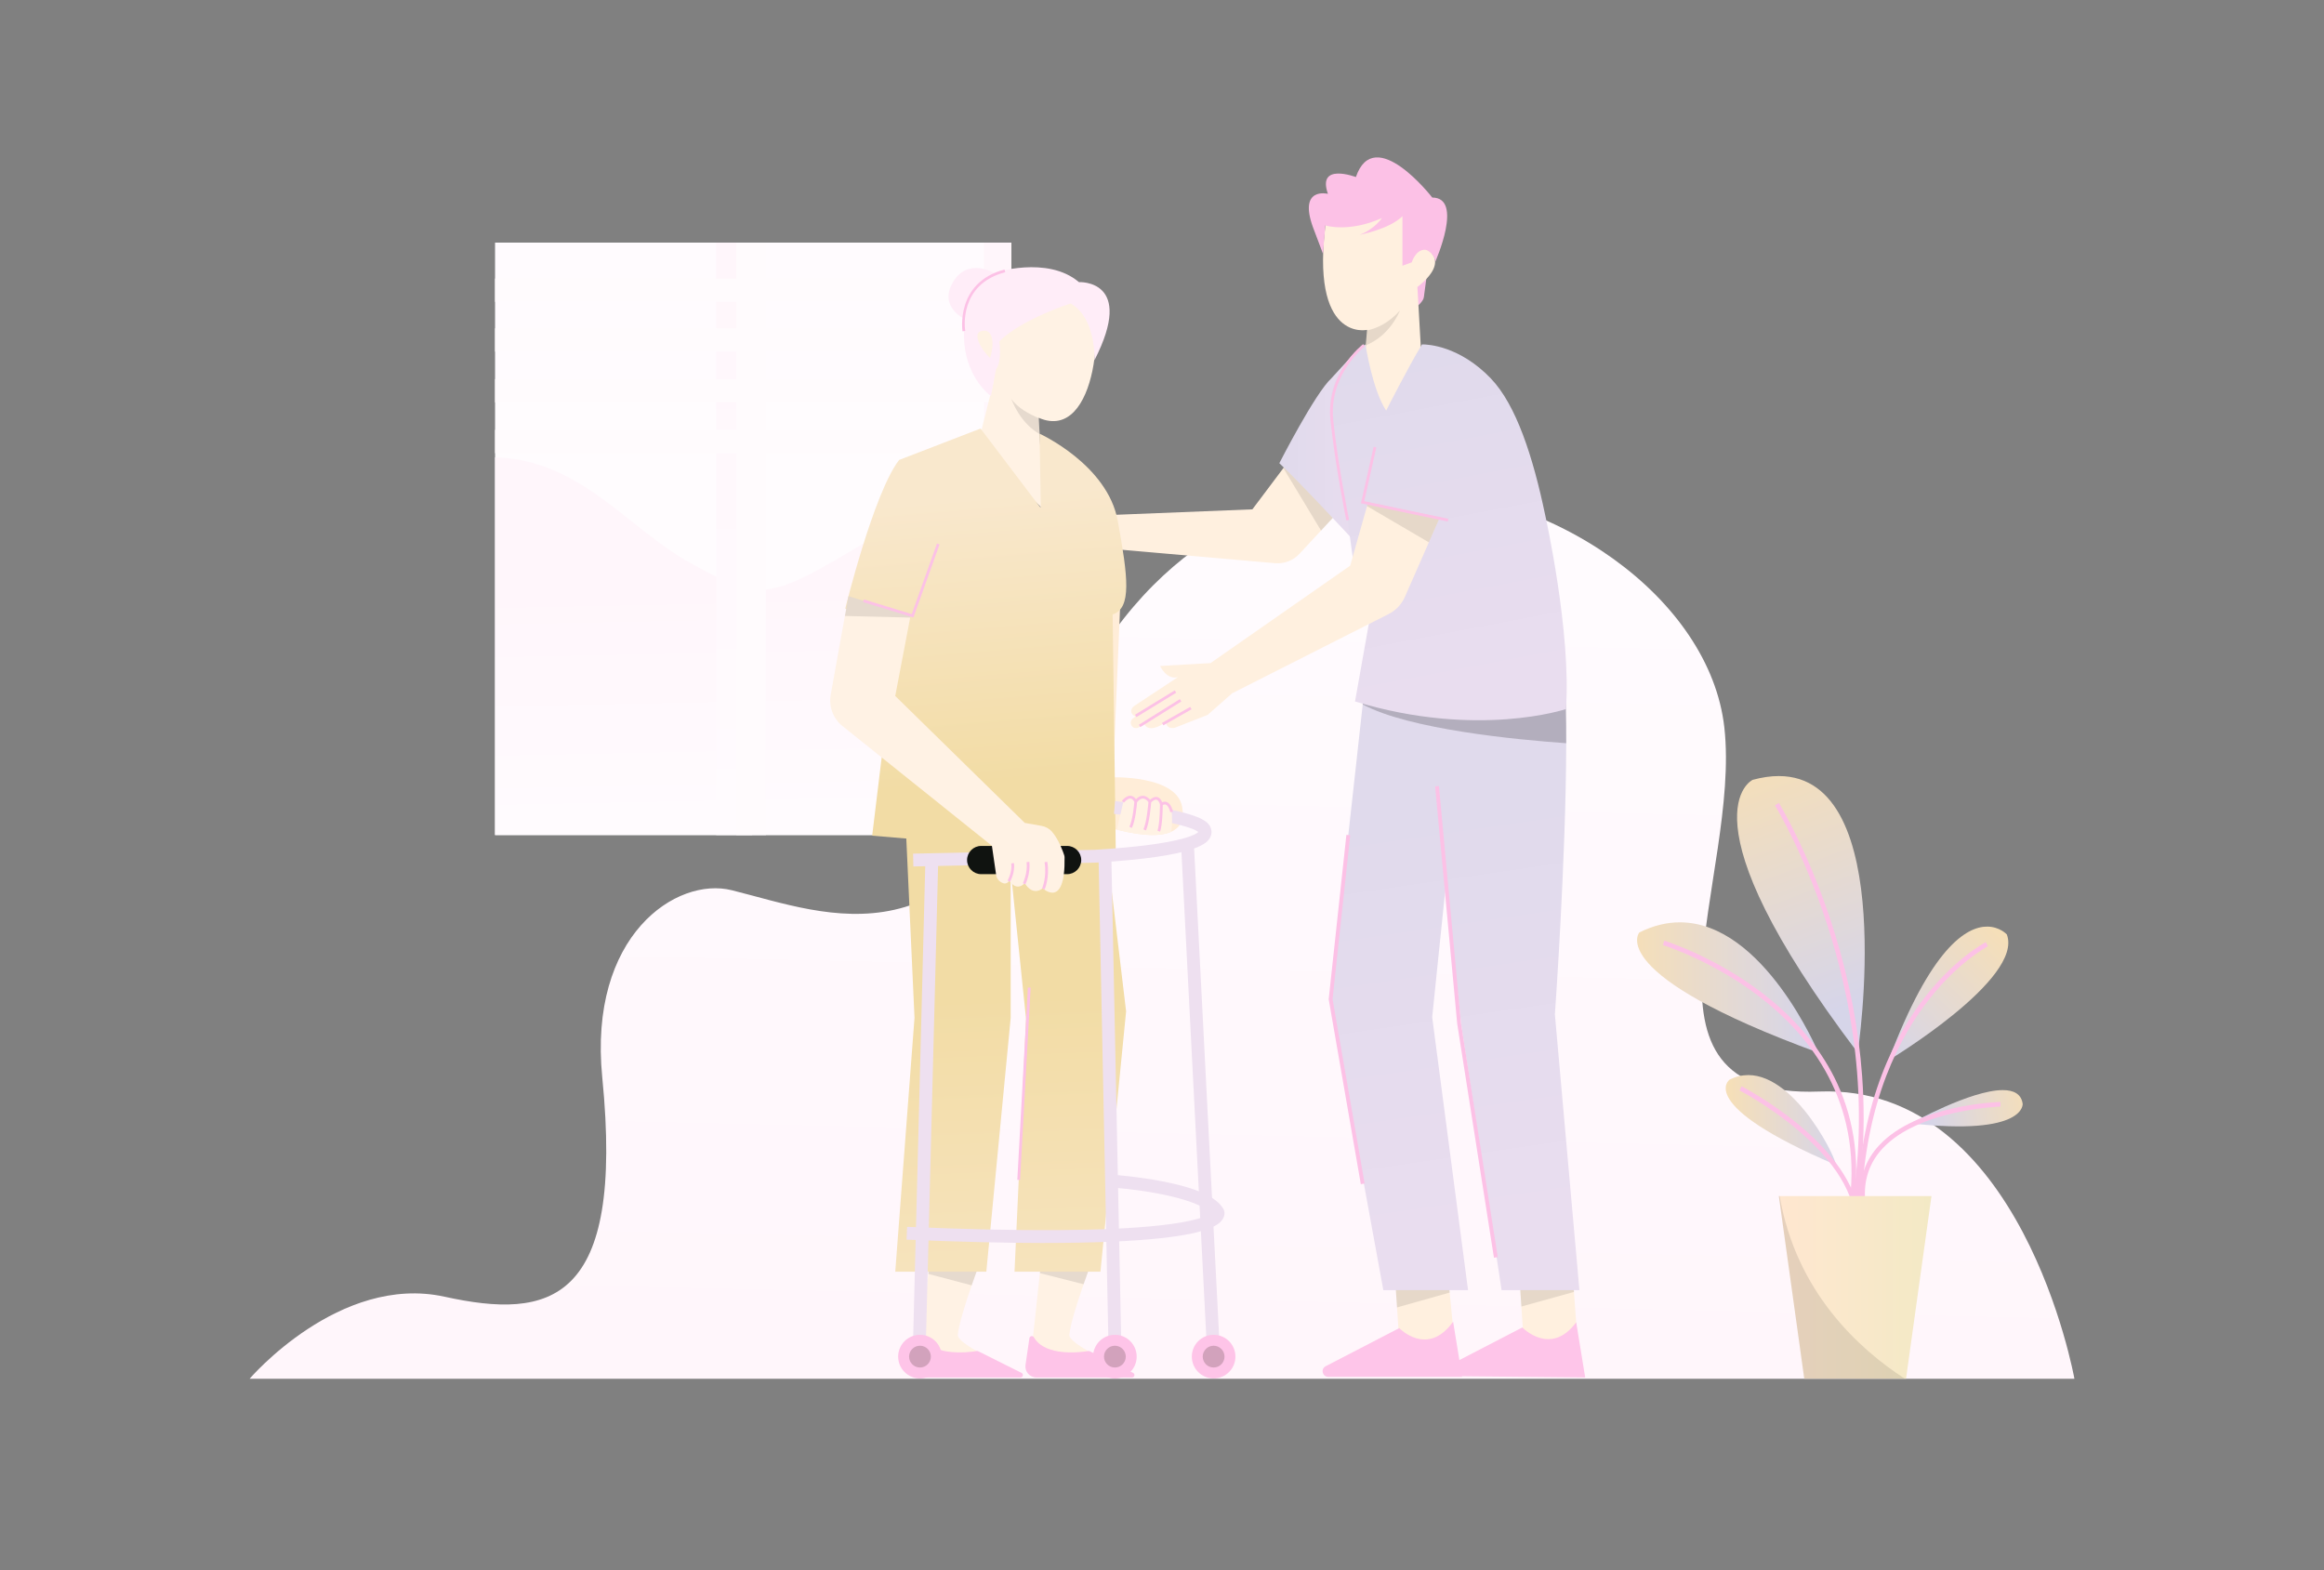 <?xml version="1.0" encoding="UTF-8"?><svg id="Illustration" xmlns="http://www.w3.org/2000/svg" xmlns:xlink="http://www.w3.org/1999/xlink" viewBox="0 0 1109.74 749.81"><rect x="0" y="0" width="1109.74" height="749.81" fill="#808080" stroke="none"/><defs><style>.cls-1{fill:none;}.cls-2{clip-path:url(#clippath);}.cls-3{opacity:.1;}.cls-4{fill:#f9c0e6;}.cls-5{fill:#eee0f0;}.cls-6{fill:#ffedf8;}.cls-7{fill:#ffedd8;}.cls-8{fill:#fff0df;}.cls-9{fill:#fffbfd;}.cls-10{fill:#fff2e4;}.cls-11{fill:#fcc1e6;}.cls-12{fill:#fec5e9;}.cls-13{fill:#fec4e8;}.cls-14{fill:#d2a2bc;}.cls-15{fill:#101310;}.cls-16{clip-path:url(#clippath-1);}.cls-17{clip-path:url(#clippath-4);}.cls-18{clip-path:url(#clippath-3);}.cls-19{clip-path:url(#clippath-2);}.cls-20{clip-path:url(#clippath-7);}.cls-21{clip-path:url(#clippath-8);}.cls-22{clip-path:url(#clippath-6);}.cls-23{clip-path:url(#clippath-5);}.cls-24{clip-path:url(#clippath-9);}.cls-25{clip-path:url(#clippath-20);}.cls-26{clip-path:url(#clippath-21);}.cls-27{clip-path:url(#clippath-24);}.cls-28{clip-path:url(#clippath-23);}.cls-29{clip-path:url(#clippath-22);}.cls-30{clip-path:url(#clippath-25);}.cls-31{clip-path:url(#clippath-26);}.cls-32{clip-path:url(#clippath-14);}.cls-33{clip-path:url(#clippath-13);}.cls-34{clip-path:url(#clippath-12);}.cls-35{clip-path:url(#clippath-10);}.cls-36{clip-path:url(#clippath-15);}.cls-37{clip-path:url(#clippath-17);}.cls-38{clip-path:url(#clippath-16);}.cls-39{clip-path:url(#clippath-19);}.cls-40{clip-path:url(#clippath-11);}.cls-41{clip-path:url(#clippath-18);}.cls-42{opacity:.2;}.cls-43{fill:url(#Sfumatura_senza_nome_15-2);}.cls-44{fill:url(#Sfumatura_senza_nome_15-3);}.cls-45{fill:url(#Sfumatura_senza_nome_15-4);}.cls-46{fill:url(#Sfumatura_senza_nome_15-5);}.cls-47{fill:url(#Sfumatura_senza_nome_18-4);}.cls-48{fill:url(#Sfumatura_senza_nome_18-3);}.cls-49{fill:url(#Sfumatura_senza_nome_18-2);}.cls-50{fill:url(#Sfumatura_senza_nome_17-3);}.cls-51{fill:url(#Sfumatura_senza_nome_17-2);}.cls-52{fill:url(#Sfumatura_senza_nome_16-2);}.cls-53{fill:url(#Sfumatura_senza_nome_18);}.cls-54{fill:url(#Sfumatura_senza_nome_19);}.cls-55{fill:url(#Sfumatura_senza_nome_16);}.cls-56{fill:url(#Sfumatura_senza_nome_17);}.cls-57{fill:url(#Sfumatura_senza_nome_15);}.cls-58{fill:url(#Sfumatura_senza_nome_14);}</style><clipPath id="clippath"><path class="cls-1" d="m823.39,347.34c8.01,71.32-51.44,177.58,45.31,173.91,96.75-3.67,121.86,137.17,121.86,137.17H119.19s42.86-50.21,93.08-39.19c50.21,11.02,86.04,3.48,75.32-104.71-6.74-67.97,35.48-95.99,61.85-89.4,46.54,11.63,108.39,38.58,156.15-75.93,35.36-84.78,97.98-116.7,158.38-116.69,78.11,0,152.52,53.39,159.42,114.85"/></clipPath><linearGradient id="Sfumatura_senza_nome_18" x1="1008.42" y1="19.02" x2="1009.03" y2="19.02" gradientTransform="translate(-649190.23 -11806.09) scale(644.11)" gradientUnits="userSpaceOnUse"><stop offset="0" stop-color="#fff6fb"/><stop offset="1" stop-color="#fffbfe"/></linearGradient><clipPath id="clippath-1"><rect class="cls-1" x="236.39" y="115.87" width="246.53" height="282.9"/></clipPath><linearGradient id="Sfumatura_senza_nome_19" x1="1011.86" y1="14.03" x2="1012.47" y2="14.03" gradientTransform="translate(6841.2 -467363.34) rotate(90) scale(462)" gradientUnits="userSpaceOnUse"><stop offset="0" stop-color="#fffbfe"/><stop offset="1" stop-color="#fffdfe"/></linearGradient><clipPath id="clippath-2"><path class="cls-1" d="m329.85,268.94c33.34,18.19,35.36,19.2,86.89-12.12,26.81-16.29,50.04-1.42,66.18,16.6v125.36h-246.53v-180.39c41.17,1.16,63.69,34.32,93.46,50.56"/></clipPath><linearGradient id="Sfumatura_senza_nome_18-2" x1="1014.73" y1="9.89" x2="1015.34" y2="9.89" gradientTransform="translate(2261.64 -194845.07) rotate(90) scale(192.29)" xlink:href="#Sfumatura_senza_nome_18"/><clipPath id="clippath-3"><rect class="cls-1" x="341.97" y="115.87" width="17.18" height="282.9"/></clipPath><linearGradient id="Sfumatura_senza_nome_18-3" x1="1011.83" y1="14.06" x2="1012.44" y2="14.06" gradientTransform="translate(6945.35 -474418.41) rotate(90) scale(468.98)" xlink:href="#Sfumatura_senza_nome_18"/><clipPath id="clippath-4"><rect class="cls-1" x="469.79" y="115.87" width="13.14" height="282.9"/></clipPath><linearGradient id="Sfumatura_senza_nome_18-4" x1="1011.9" y1="14.16" x2="1012.51" y2="14.16" gradientTransform="translate(6940.51 -461817.09) rotate(90) scale(456.5)" xlink:href="#Sfumatura_senza_nome_18"/><clipPath id="clippath-5"><rect class="cls-1" x="725.72" y="612.48" width="25.87" height="11.44"/></clipPath><clipPath id="clippath-6"><rect class="cls-1" x="666.32" y="612.79" width="25.91" height="11.56"/></clipPath><clipPath id="clippath-7"><rect class="cls-1" x="612.84" y="222.56" width="34.19" height="30.82"/></clipPath><clipPath id="clippath-8"><path class="cls-1" d="m645.05,256.64s-24.28-26.23-34.15-35.44c0,0,16.99-33.34,24.89-40.59l12.94-14.11-3.67,90.14Z"/></clipPath><linearGradient id="Sfumatura_senza_nome_17" x1="989.97" y1=".54" x2="990.59" y2=".54" gradientTransform="translate(61801.9 244.83) rotate(-180) scale(61.77)" gradientUnits="userSpaceOnUse"><stop offset="0" stop-color="#e9ddef"/><stop offset="1" stop-color="#e0daec"/></linearGradient><clipPath id="clippath-9"><path class="cls-1" d="m747.09,321.81c.59,9.5.82,20.86.8,33.11-.1,55.64-5.41,129.5-5.41,129.5l11.71,131.67h-37.16s-19.32-127.06-19.32-127.06l-7.24-67.15-6.58,63.86,17.12,130.35h-40.45s-25.38-138.91-25.38-138.91l15.54-140.76.92-14.6h95.46Z"/></clipPath><linearGradient id="Sfumatura_senza_nome_17-2" x1="1006.59" y1="20.21" x2="1007.2" y2="20.21" gradientTransform="translate(-5846.04 326298.55) rotate(-90) scale(323.58)" xlink:href="#Sfumatura_senza_nome_17"/><clipPath id="clippath-10"><rect class="cls-1" x="650.72" y="321.81" width="97.18" height="33.11"/></clipPath><clipPath id="clippath-11"><path class="cls-1" d="m711.94,180.78c11.99,12.49,20.1,37.23,25.94,65.33,0,0,12.51,55.97,9.88,92.5,0,0-42.13,14.15-100.72-3.63l10.53-59.25-10.53-1.32s-7.24-55.96-11.19-73.73c-3.95-17.78,10.26-32.92,16.18-36.21,0,0,3.29,21.72,9.88,31.6,0,0,10.85-21.42,17.12-31.6,0,0,.11,0,.33,0,2.39,0,17.56.64,32.6,16.31"/></clipPath><linearGradient id="Sfumatura_senza_nome_17-3" x1="1005.11" y1="20.82" x2="1005.73" y2="20.82" gradientTransform="translate(-4732.31 262117.82) rotate(-90) scale(260.46)" xlink:href="#Sfumatura_senza_nome_17"/><clipPath id="clippath-12"><rect class="cls-1" x="652.76" y="239.85" width="34.76" height="19.14"/></clipPath><clipPath id="clippath-13"><rect class="cls-1" x="652.15" y="148.33" width="16.31" height="16.57"/></clipPath><clipPath id="clippath-14"><rect class="cls-1" x="496.56" y="596.87" width="26.92" height="16.4"/></clipPath><clipPath id="clippath-15"><rect class="cls-1" x="443.27" y="596.87" width="26.96" height="16.94"/></clipPath><clipPath id="clippath-16"><polygon class="cls-1" points="446.56 393.61 527.93 400.92 530.28 420.63 537.73 482.97 525.48 607.28 484.45 607.28 489.96 486.64 482.73 416.71 482.62 415.61 482.62 486.03 470.98 607.28 427.5 607.28 436.69 486.03 432.84 401.99 432.55 395.58 432.4 392.34 446.56 393.61"/></clipPath><linearGradient id="Sfumatura_senza_nome_16" x1="1011.97" y1="13.5" x2="1012.58" y2="13.5" gradientTransform="translate(5385.03 -367099.7) rotate(90) scale(363.23)" gradientUnits="userSpaceOnUse"><stop offset="0" stop-color="#f2dca5"/><stop offset="1" stop-color="#f9e8cd"/></linearGradient><clipPath id="clippath-17"><path class="cls-1" d="m497.01,242.62l-.61-35.52s32.45,14.7,37.35,41.64c4.9,26.94,6.74,41.64-2.45,44.7l1.53,115.43-116.35-9.8,12.86-105.94-25.72-2.45s13.47-55.11,25.72-71.03l38.88-15,28.78,37.97Z"/></clipPath><linearGradient id="Sfumatura_senza_nome_16-2" x1="1004.94" y1="22.59" x2="1005.55" y2="22.59" gradientTransform="translate(-4560.07 224222.22) rotate(-90) scale(222.75)" xlink:href="#Sfumatura_senza_nome_16"/><clipPath id="clippath-18"><rect class="cls-1" x="403.46" y="284.72" width="31.4" height="10.21"/></clipPath><clipPath id="clippath-19"><rect class="cls-1" x="482.93" y="190.49" width="13.5" height="16.78"/></clipPath><clipPath id="clippath-20"><path class="cls-1" d="m887.09,502.71c-86.13-113.73-50.18-130.3-50.18-130.3,4.52-1.23,8.68-1.81,12.49-1.81,57.65,0,37.69,132.11,37.69,132.11"/></clipPath><linearGradient id="Sfumatura_senza_nome_15" x1="1003.87" y1="20.26" x2="1004.49" y2="20.26" gradientTransform="translate(-3345.48 208600.99) rotate(-90) scale(207.31)" gradientUnits="userSpaceOnUse"><stop offset="0" stop-color="#d6d5e9"/><stop offset="1" stop-color="#f6dfb7"/></linearGradient><clipPath id="clippath-21"><path class="cls-1" d="m868.32,502.71c-102.69-37.54-85.52-57.42-85.52-57.42,6.76-3.38,13.22-4.84,19.36-4.84,40.05,0,66.15,62.26,66.15,62.26"/></clipPath><linearGradient id="Sfumatura_senza_nome_15-2" x1="1001.97" y1="11" x2="1002.58" y2="11" gradientTransform="translate(142561.9 2026.5) rotate(-180) scale(141.42)" xlink:href="#Sfumatura_senza_nome_15"/><clipPath id="clippath-22"><path class="cls-1" d="m958.28,446.22c8.19,21.24-56.47,60.11-56.47,60.11,20.22-53.71,37.14-63.84,47.05-63.84,6,0,9.42,3.73,9.42,3.73"/></clipPath><linearGradient id="Sfumatura_senza_nome_15-3" x1="1010.45" y1="27.04" x2="1011.06" y2="27.04" gradientTransform="translate(-134459.62 -3147.64) scale(133.95)" xlink:href="#Sfumatura_senza_nome_15"/><clipPath id="clippath-23"><path class="cls-1" d="m965.85,527.06s1.73,15.52-53.32,9.41c0,0,28.44-15.9,43.82-15.9,5.13,0,8.81,1.77,9.49,6.49"/></clipPath><linearGradient id="Sfumatura_senza_nome_15-4" x1="1020.06" y1="28.62" x2="1020.67" y2="28.62" gradientTransform="translate(-84988.59 -1878.61) scale(84.22)" xlink:href="#Sfumatura_senza_nome_15"/><clipPath id="clippath-24"><path class="cls-1" d="m865.11,534.78c7.9,10.96,12.48,21.92,11.19,21.36-66.95-28.58-50.45-40.52-50.45-40.52,3.02-1.55,6.03-2.23,8.99-2.23,11.68,0,22.56,10.69,30.27,21.38"/></clipPath><linearGradient id="Sfumatura_senza_nome_15-5" x1="997.11" y1="7.53" x2="997.72" y2="7.53" gradientTransform="translate(86308.64 1180.02) rotate(-180) scale(85.68)" xlink:href="#Sfumatura_senza_nome_15"/><clipPath id="clippath-25"><polygon class="cls-1" points="922.3 571.17 910.15 658.41 861.57 658.41 849.42 571.17 922.3 571.17"/></clipPath><linearGradient id="Sfumatura_senza_nome_14" x1="1000.83" y1="10.62" x2="1001.44" y2="10.62" gradientTransform="translate(120031.51 1878.6) rotate(-180) scale(119.01)" gradientUnits="userSpaceOnUse"><stop offset="0" stop-color="#f3e9c5"/><stop offset="1" stop-color="#ffe7d0"/></linearGradient><clipPath id="clippath-26"><rect class="cls-1" x="849.42" y="571.17" width="60.19" height="87.24"/></clipPath></defs><g class="cls-2"><rect class="cls-53" x="333.83" y="5.87" width="442.09" height="879.15" transform="translate(99.17 991.92) rotate(-88.93)"/></g><g class="cls-16"><rect class="cls-54" x="236.39" y="115.87" width="246.53" height="282.9"/></g><g class="cls-19"><rect class="cls-49" x="234.85" y="216.26" width="249.62" height="184.64" transform="translate(-5.3 6.28) rotate(-.99)"/></g><g class="cls-18"><rect class="cls-48" x="341.97" y="115.87" width="17.18" height="282.9"/></g><rect class="cls-9" x="351.57" y="115.87" width="14.15" height="282.9"/><g class="cls-17"><rect class="cls-47" x="469.45" y="115.85" width="13.82" height="282.94" transform="translate(-.62 1.15) rotate(-.14)"/></g><g><rect class="cls-9" x="236.39" y="133.04" width="246.53" height="11.11"/><rect class="cls-9" x="236.39" y="156.79" width="246.53" height="11.11"/><rect class="cls-9" x="236.39" y="181.04" width="246.53" height="11.11"/><rect class="cls-9" x="236.39" y="205.29" width="246.53" height="11.11"/><path class="cls-4" d="m681.44,130.43l-1.52,11.43c-.08.57-.28,1.11-.61,1.59-.69,1.02-2.03,2.72-3.57,3.27v-13.03s5.7-3.26,5.7-3.26Z"/><path class="cls-8" d="m652.79,157.53l-.02.28-.61,7.1-3.28,37.92,31.23-7.96-3.28-57.81c16.66-13.14,3.56-18.61,3.56-18.61l-4.45-21.43-42.71,8.01c-8.01,58.73,19.58,52.5,19.58,52.5"/><path class="cls-11" d="m669.69,103.24v23.65s4.45-1.63,4.45-1.63c0,0,1.78-6,6.23-6,1.91,0,4.96,3.02,4.97,5.78,0,0,13.72-30.7-1.41-30.7,0,0-27.59-35.6-36.48-9.79,0,0-18.69-7.12-13.35,8.01,0,0-14.24-3.56-7.12,16.02l4.77,12.61,1.12-13.54s11.02,3.6,27.04-3.52c0,0-3.56,5.34-10.68,8.01,0,0,14.24-2.67,20.47-8.9"/><polygon class="cls-8" points="666.32 612.79 667.09 624.35 668.16 640.34 694.49 640.34 692.23 617.26 692.04 615.24 666.32 612.79"/><path class="cls-12" d="m668.16,634.22s13.47,14.08,25.72-3.06l4.29,26.33h-63.93c-2.75,0-3.72-3.66-1.32-5.01l35.25-18.26Z"/><polygon class="cls-8" points="725.72 612.48 726.48 623.92 727.55 640.04 753.27 640.04 751.58 616.95 751.44 614.93 725.72 612.48"/><path class="cls-12" d="m726.94,633.91s13.47,14.08,25.72-2.45l4.29,26.33-63.93-.61c-2.75,0-3.72-3.66-1.32-5.01l35.25-18.26Z"/><path class="cls-8" d="m482.65,250.02c1.3,4.21,5.3,4.43,5.3,4.43,1.12,3.25,6.67,1.2,6.67,1.2,6.06-3.06,18.22-.45,19.2-.23-8.17-1.35-16.79,7.68-16.79,7.68,2.87-.54,16.79-.24,16.79-.24,9.9,2.57,18.69-.6,18.69-.6l76.35,6.69c4.37.38,8.68-1.28,11.66-4.49l10.28-11.09,16.21-17.49-33.44-13.33-.75,1-14.79,19.68-67.3,2.69-18.46-4.04-17.74.42-11.89,7.72Z"/><g class="cls-3"><g class="cls-23"><polygon points="725.72 612.48 726.48 623.92 751.58 616.95 751.44 614.93 725.72 612.48"/></g></g><g class="cls-3"><g class="cls-22"><polygon points="666.32 612.79 667.09 624.35 692.23 617.26 692.04 615.24 666.32 612.79"/></g></g><g class="cls-3"><g class="cls-20"><polygon points="612.84 223.56 630.82 253.38 647.03 235.89 613.59 222.56 612.84 223.56"/></g></g></g><g class="cls-21"><rect class="cls-56" x="610.9" y="166.49" width="37.83" height="90.14"/></g><g class="cls-24"><rect class="cls-51" x="614.01" y="314.61" width="161.36" height="308.67" transform="translate(-61.88 108.24) rotate(-8.53)"/></g><g class="cls-42"><g class="cls-35"><path d="m747.89,354.92c-24.24-1.72-75-6.62-97.18-18.51l.92-14.6h95.46c.59,9.5.82,20.86.8,33.11"/></g></g><g class="cls-40"><rect class="cls-50" x="615.55" y="155.16" width="151.17" height="206.9" transform="translate(-35.82 131.8) rotate(-10.62)"/></g><g><path class="cls-8" d="m540.56,346.82c.28.33.59.64,1.25.8.8.2,1.64.01,2.31-.47l2.27-1.62s1.44,5.47,10.39-.76c0,0-.07,3.51,4.05,2.82l15.82-6.19,11.69-10.31,74.76-37.86c3.45-1.75,6.18-4.64,7.74-8.17l11.46-26.07,5.23-11.9-34.24-7.24-.52,1.84-8.04,28.44-66.7,46.53-24.07,1.37s2.98,6.73,8.48,5.35l-20.94,13.81c-.99.69-1.51,1.92-1.22,3.1.17.66,1.16,1.81,1.98,1.81l-1.27.97c-1.18.9-1.38,2.6-.43,3.74"/><g class="cls-3"><g class="cls-34"><polygon points="652.76 241.69 682.29 258.99 687.52 247.09 653.28 239.85 652.76 241.69"/></g></g><polygon class="cls-11" points="691.33 249.05 691.6 247.76 651.44 239.34 657.22 213.66 655.93 213.37 649.86 240.36 691.33 249.05"/><polygon class="cls-11" points="713.38 600.61 715.2 600.32 697.64 488.55 687.11 375.38 685.29 375.55 695.82 488.78 713.38 600.61"/><path class="cls-11" d="m642.9,248.54l1.29-.27c-.05-.25-5.11-25-7.53-47.36-2.38-22.01,14.88-35.4,15.05-35.53l-.8-1.05c-.18.14-18.03,13.96-15.57,36.72,2.42,22.43,7.5,47.24,7.55,47.48"/><rect class="cls-11" x="554.18" y="341.32" width="15.48" height="1.32" transform="translate(-95.6 322.75) rotate(-29.65)"/><rect class="cls-11" x="542.4" y="339.94" width="23.11" height="1.32" transform="translate(-96.32 345.37) rotate(-32.01)"/><rect class="cls-11" x="540.68" y="335.35" width="22.26" height="1.32" transform="translate(-94.25 337.88) rotate(-31.5)"/><polygon class="cls-11" points="649.81 565.49 651.62 565.17 636.32 477.12 644.75 398.87 642.92 398.67 634.47 477.18 649.81 565.49"/><g class="cls-3"><g class="cls-33"><path d="m652.15,164.9c11.56-4.54,16.14-16.13,16.31-16.57-5.49,6.09-11.27,8.54-15.69,9.47l-.61,7.1Z"/></g></g><polygon class="cls-7" points="535.58 272.63 531.3 375.5 527.93 375.5 527.62 272.63 535.58 272.63"/><path class="cls-7" d="m559.35,397.16c-4.4,2.03-12.23,2.57-26.05-.97-.94-.24-1.92-.5-2.92-.78l-1.53-24.19s34.9-1.84,35.82,15.61c0,0,1.77,7.07-5.32,10.33"/><path class="cls-10" d="m474.51,182.05l-7.52,30.08,31.41,31.41-1.97-36.28-.42-7.59v-.15c28.55,12.49,32.47-52.42,21.86-59.49-10.62-7.08-46.89.88-53.08,15.92-6.19,15.04,9.73,26.1,9.73,26.1"/><path class="cls-10" d="m510.62,637.49c.45-5.05,3.69-15.28,6.81-24.21,3.09-8.84,6.05-16.4,6.05-16.4h-25.72s-1.2,11.11-1.2,11.11l-4.21,38.98,31.82.68s-13.83-6.83-13.54-10.15"/><path class="cls-10" d="m457.37,637.49c.44-4.95,3.56-14.88,6.62-23.68,3.16-9.07,6.24-16.94,6.24-16.94h-25.72s-1.24,11.47-1.24,11.47l-4.18,38.62,31.82.68s-13.83-6.83-13.54-10.15"/><g class="cls-3"><g class="cls-32"><path d="m496.56,607.98l20.87,5.3c3.09-8.84,6.05-16.4,6.05-16.4h-25.72s-1.2,11.11-1.2,11.11Z"/></g></g><g class="cls-3"><g class="cls-36"><path d="m443.27,608.34l20.72,5.47c3.16-9.07,6.24-16.94,6.24-16.94h-25.72s-1.24,11.47-1.24,11.47Z"/></g></g><path class="cls-13" d="m491.56,639.02l-1.86,12.77c-.46,3.17,1.99,6.01,5.19,6.01h45.67c1.22,0,1.6-1.64.51-2.18l-20.67-10.34c-.22-.11-.46-.15-.7-.11-2.76.46-20.47,3.03-26-6.55-.55-.95-1.98-.68-2.14.41"/></g><g class="cls-38"><rect class="cls-55" x="423.98" y="390.58" width="117.26" height="218.46" transform="translate(-16.25 16.22) rotate(-1.89)"/></g><path class="cls-13" d="m438.3,639.02l-1.86,12.77c-.46,3.17,1.99,6.01,5.19,6.01h45.67c1.22,0,1.6-1.64.51-2.18l-20.67-10.34c-.22-.11-.46-.15-.7-.11-2.76.46-20.47,3.03-26-6.55-.55-.95-1.98-.68-2.14.41"/><g class="cls-37"><rect class="cls-52" x="395.59" y="199.46" width="152.92" height="214.61" transform="translate(-23.25 39.15) rotate(-4.64)"/></g><g><path class="cls-6" d="m515.21,134.72s27.26-1.43,7.39,37.33c0,0,1.02-20.08-11.37-27.15,0,0-23.44,7.52-34.06,18.14,0,0,1.47,9.17-1.59,13.46l-2.39,12.64s-15.93-11.06-12.39-36.72c0,0-12.83-5.75-5.75-17.69,7.08-11.94,19.46-4.42,19.46-4.42,0,0,25.66-8.41,40.7,4.42m-46.89,23.45c-3.99,1.25.19,8.75,4.43,12.78,2.21-6.7,1.6-14.66-4.43-12.78"/><path class="cls-5" d="m436.14,413.77l-.13-6.12,86.9-1.84c14.03-.83,26.03-2.12,34.73-3.74,10.96-2.04,13.87-4.05,14.58-4.75-.86-.76-5.09-3.37-24.05-6.41-11.36-1.82-16.13-2.25-16.24-2.26l.58-6.1c.11.01,5.44.49,17.19,2.4,22.08,3.58,26.58,6.86,28.07,9.59.98,1.8.99,3.75.02,5.49-1.23,2.22-4.98,8.98-54.58,11.9h-.12s-86.95,1.84-86.95,1.84Z"/><path class="cls-10" d="m559.35,397.16c-4.4,2.03-12.23,2.57-26.05-.97l3.2-13.64c3.06-4.29,6.12,0,6.12,0,3.06-4.29,6.12,0,6.12,0,3.06-4.29,6.12,1.22,6.12,1.22,5.35-2.47,5.17,6.95,4.48,13.39"/><polygon class="cls-5" points="448.02 410.79 443.43 589.95 443.29 595.4 441.89 649.91 435.77 649.76 437.12 596.85 437.33 588.88 441.89 410.63 448.02 410.79"/><path class="cls-5" d="m529.4,646.84l-4.84-237.9,6.12-.12,4.84,237.9c.03,1.69-1.31,3.09-3,3.12-1.69.03-3.09-1.31-3.12-3"/><path class="cls-5" d="m576.46,646.93l-12.49-243.76,6.12-.31,12.49,243.76c.09,1.69-1.21,3.13-2.9,3.21-1.69.09-3.13-1.21-3.21-2.9"/><path class="cls-15" d="m468.53,417.45h41.03c3.72,0,6.74-3.02,6.74-6.74s-3.02-6.74-6.74-6.74h-41.03c-3.72,0-6.74,3.02-6.74,6.74s3.02,6.74,6.74,6.74"/><path class="cls-5" d="m499.15,593.56c22.77,0,41.2-.76,55.11-2.27,23.17-2.52,28.04-6.49,29.68-9.25,1.13-1.9.84-3.73.22-4.77-3.3-5.71-12.92-10.02-29.4-13.18-11.6-2.23-22.19-3-22.63-3.03l-.44,6.11c15.24,1.09,40.5,5.32,46.49,12.24-1.42,1.11-6.61,3.84-24.58,5.8-25.26,2.75-65.79,2.97-120.45.65l-.26,6.12c25.06,1.06,47.18,1.6,66.26,1.6m79.71-13.23s.02.03.03.05c-.01-.02-.02-.03-.03-.05"/><path class="cls-13" d="m542.78,647.84c0,5.75-4.66,10.41-10.41,10.41s-10.41-4.66-10.41-10.41,4.66-10.41,10.41-10.41,10.41,4.66,10.41,10.41"/><path class="cls-14" d="m537.57,647.84c0,2.87-2.33,5.2-5.2,5.2s-5.2-2.33-5.2-5.2,2.33-5.2,5.2-5.2,5.2,2.33,5.2,5.2"/><path class="cls-13" d="m449.7,647.84c0,5.75-4.66,10.41-10.41,10.41s-10.41-4.66-10.41-10.41,4.66-10.41,10.41-10.41,10.41,4.66,10.41,10.41"/><path class="cls-14" d="m444.5,647.84c0,2.87-2.33,5.2-5.2,5.2s-5.2-2.33-5.2-5.2,2.33-5.2,5.2-5.2,5.2,2.33,5.2,5.2"/><path class="cls-13" d="m589.93,647.84c0,5.75-4.66,10.41-10.41,10.41s-10.41-4.66-10.41-10.41,4.66-10.41,10.41-10.41,10.41,4.66,10.41,10.41"/><path class="cls-10" d="m402.32,346.74l71.33,57.16,2.02,13.91c.16,1.14.72,2.19,1.6,2.93,1.29,1.08,3.24,2.03,4.73-.21,0,0,3.06,5.51,7.35,1.22,0,0,3.37,6.43,8.57,2.45,0,0,10.87,10.28,10.42-14.78,0-.36-.07-.72-.18-1.06-.56-1.71-2.52-7.24-5.69-11.04-1.3-1.56-3.14-2.59-5.14-2.94l-7.99-1.41-61.85-60.62,7.13-37.41.22-1.17-29.7-9.04-1.7,9.44-6.76,37.57c-1.02,5.66,1.15,11.41,5.63,15.01"/><g class="cls-3"><g class="cls-41"><polygon points="403.46 294.15 434.63 294.92 434.85 293.76 405.15 284.72 403.46 294.15"/></g></g><path class="cls-14" d="m584.72,647.84c0,2.87-2.33,5.2-5.2,5.2s-5.2-2.33-5.2-5.2,2.33-5.2,5.2-5.2,5.2,2.33,5.2,5.2"/><path class="cls-11" d="m459.61,158.23l1.3-.21c-.15-.9-3.29-22.14,19.11-28.04l-.33-1.27c-23.57,6.2-20.12,29.29-20.08,29.52"/><polygon class="cls-11" points="436.18 294.87 448.64 259.99 447.4 259.55 435.36 293.25 412.5 286.26 412.11 287.52 436.18 294.87"/><path class="cls-11" d="m498.83,424.76c.1-.23,2.51-5.78,1.27-13.23l-1.3.22c1.18,7.07-1.15,12.43-1.18,12.48l1.2.53Z"/><path class="cls-11" d="m489.63,422.34c.1-.21,2.53-5.14,1.9-10.78l-1.31.15c.58,5.24-1.75,10-1.77,10.04l1.18.59Z"/><path class="cls-11" d="m482.27,421.14c.1-.18,2.55-4.53,1.92-8.99l-1.3.19c.57,4.02-1.73,8.11-1.76,8.15l1.14.65Z"/><path class="cls-11" d="m540.2,380.06c1.08.2,1.8.97,2.24,1.62,1.08-1.15,2.21-1.72,3.41-1.66,1.53.06,2.69,1.14,3.3,1.85,1.29-1.11,2.48-1.52,3.55-1.21,1.24.36,1.93,1.61,2.26,2.45.79-.34,1.55-.37,2.27-.07,2.09.87,2.82,4.2,2.89,4.58l-1.29.26c-.17-.83-.87-3.11-2.11-3.62-.44-.18-.93-.11-1.49.2-.01,1.8-.14,9.34-1.26,12.68l-1.25-.42c1.12-3.36,1.19-11.68,1.19-12.57-.15-.58-.67-1.97-1.59-2.23-.84-.24-1.86.5-2.62,1.23-.12,1.54-.77,9.44-2.48,13.43l-1.21-.52c1.61-3.77,2.27-11.6,2.38-13.03-.33-.45-1.33-1.65-2.6-1.7-.93-.04-1.88.56-2.82,1.77-.11,1.35-.76,8.81-2.5,12.29l-1.18-.59c1.63-3.25,2.28-10.68,2.37-11.84-.17-.36-.74-1.43-1.69-1.61-.89-.17-2.03.5-3.27,1.93l-.99-.87c1.59-1.82,3.1-2.61,4.5-2.36"/><rect class="cls-11" x="442.99" y="516.89" width="91.96" height="1.32" transform="translate(-54.6 977.42) rotate(-86.86)"/><g class="cls-3"><g class="cls-39"><path d="m482.93,190.49c.13.38,3.97,11.41,13.5,16.78l-.42-7.59c-4.32-1.82-10.19-4.91-13.08-9.19"/></g></g></g><g class="cls-25"><rect class="cls-57" x="780.81" y="355.98" width="146.4" height="161.36" transform="translate(-99.77 335.11) rotate(-21)"/></g><g class="cls-26"><rect class="cls-43" x="765.63" y="440.45" width="102.69" height="62.26"/></g><g class="cls-29"><rect class="cls-44" x="888.71" y="428.98" width="90.84" height="90.86" transform="translate(-55.78 817.53) rotate(-46.04)"/></g><g class="cls-28"><rect class="cls-45" x="911.1" y="516.2" width="57.92" height="30.76" transform="translate(-74.6 161.78) rotate(-9.46)"/></g><g class="cls-27"><rect class="cls-46" x="809.35" y="513.39" width="68.24" height="43.3"/></g><g><path class="cls-11" d="m888.32,571.69l2.21-.09c-.37-8.99,2.48-16.8,8.47-23.22,17.42-18.66,55.88-19.94,56.26-19.95l-.06-2.21c-1.62.05-39.77,1.32-57.82,20.65-6.41,6.86-9.46,15.21-9.06,24.82"/><path class="cls-11" d="m886.03,584.34l2.21-.08c-.59-15.32-10.59-31.52-28.93-46.85-13.77-11.5-27.55-18.6-27.69-18.67l-1,1.97c.54.28,54.06,28.02,55.42,63.63"/><path class="cls-11" d="m884.81,578.53c3.56-22.13,1.03-42.72-7.52-61.18-6.84-14.76-17.51-28.19-31.73-39.92-24.15-19.92-50.57-28.14-50.84-28.22l-.65,2.11c.26.08,26.32,8.2,50.13,27.86,21.89,18.07,46.32,49.92,38.42,99l2.18.35Z"/><path class="cls-11" d="m882.7,594.08c6.32-25.55,8.51-52.53,6.5-80.18-1.61-22.11-5.89-44.7-12.73-67.13-11.64-38.2-26.88-63.09-27.03-63.34l-1.88,1.16c.15.25,15.27,24.94,26.82,62.89,10.65,34.99,20.37,88.73,6.18,146.07l2.14.53Z"/><path class="cls-11" d="m886.54,585.74l2.21-.02c-.39-52.85,16.08-86.42,29.97-105.28,15.04-20.43,30.38-28.48,30.54-28.56l-1.01-1.96c-.64.33-15.87,8.31-31.22,29.1-14.12,19.14-30.88,53.19-30.48,106.72"/></g><g class="cls-30"><rect class="cls-58" x="849.42" y="571.17" width="72.88" height="87.23"/></g><g class="cls-3"><g class="cls-31"><path d="m849.42,571.17l12.14,87.23h48.04c-21.74-14.06-51.91-41.31-59.79-87.23h-.4Z"/></g></g></svg>